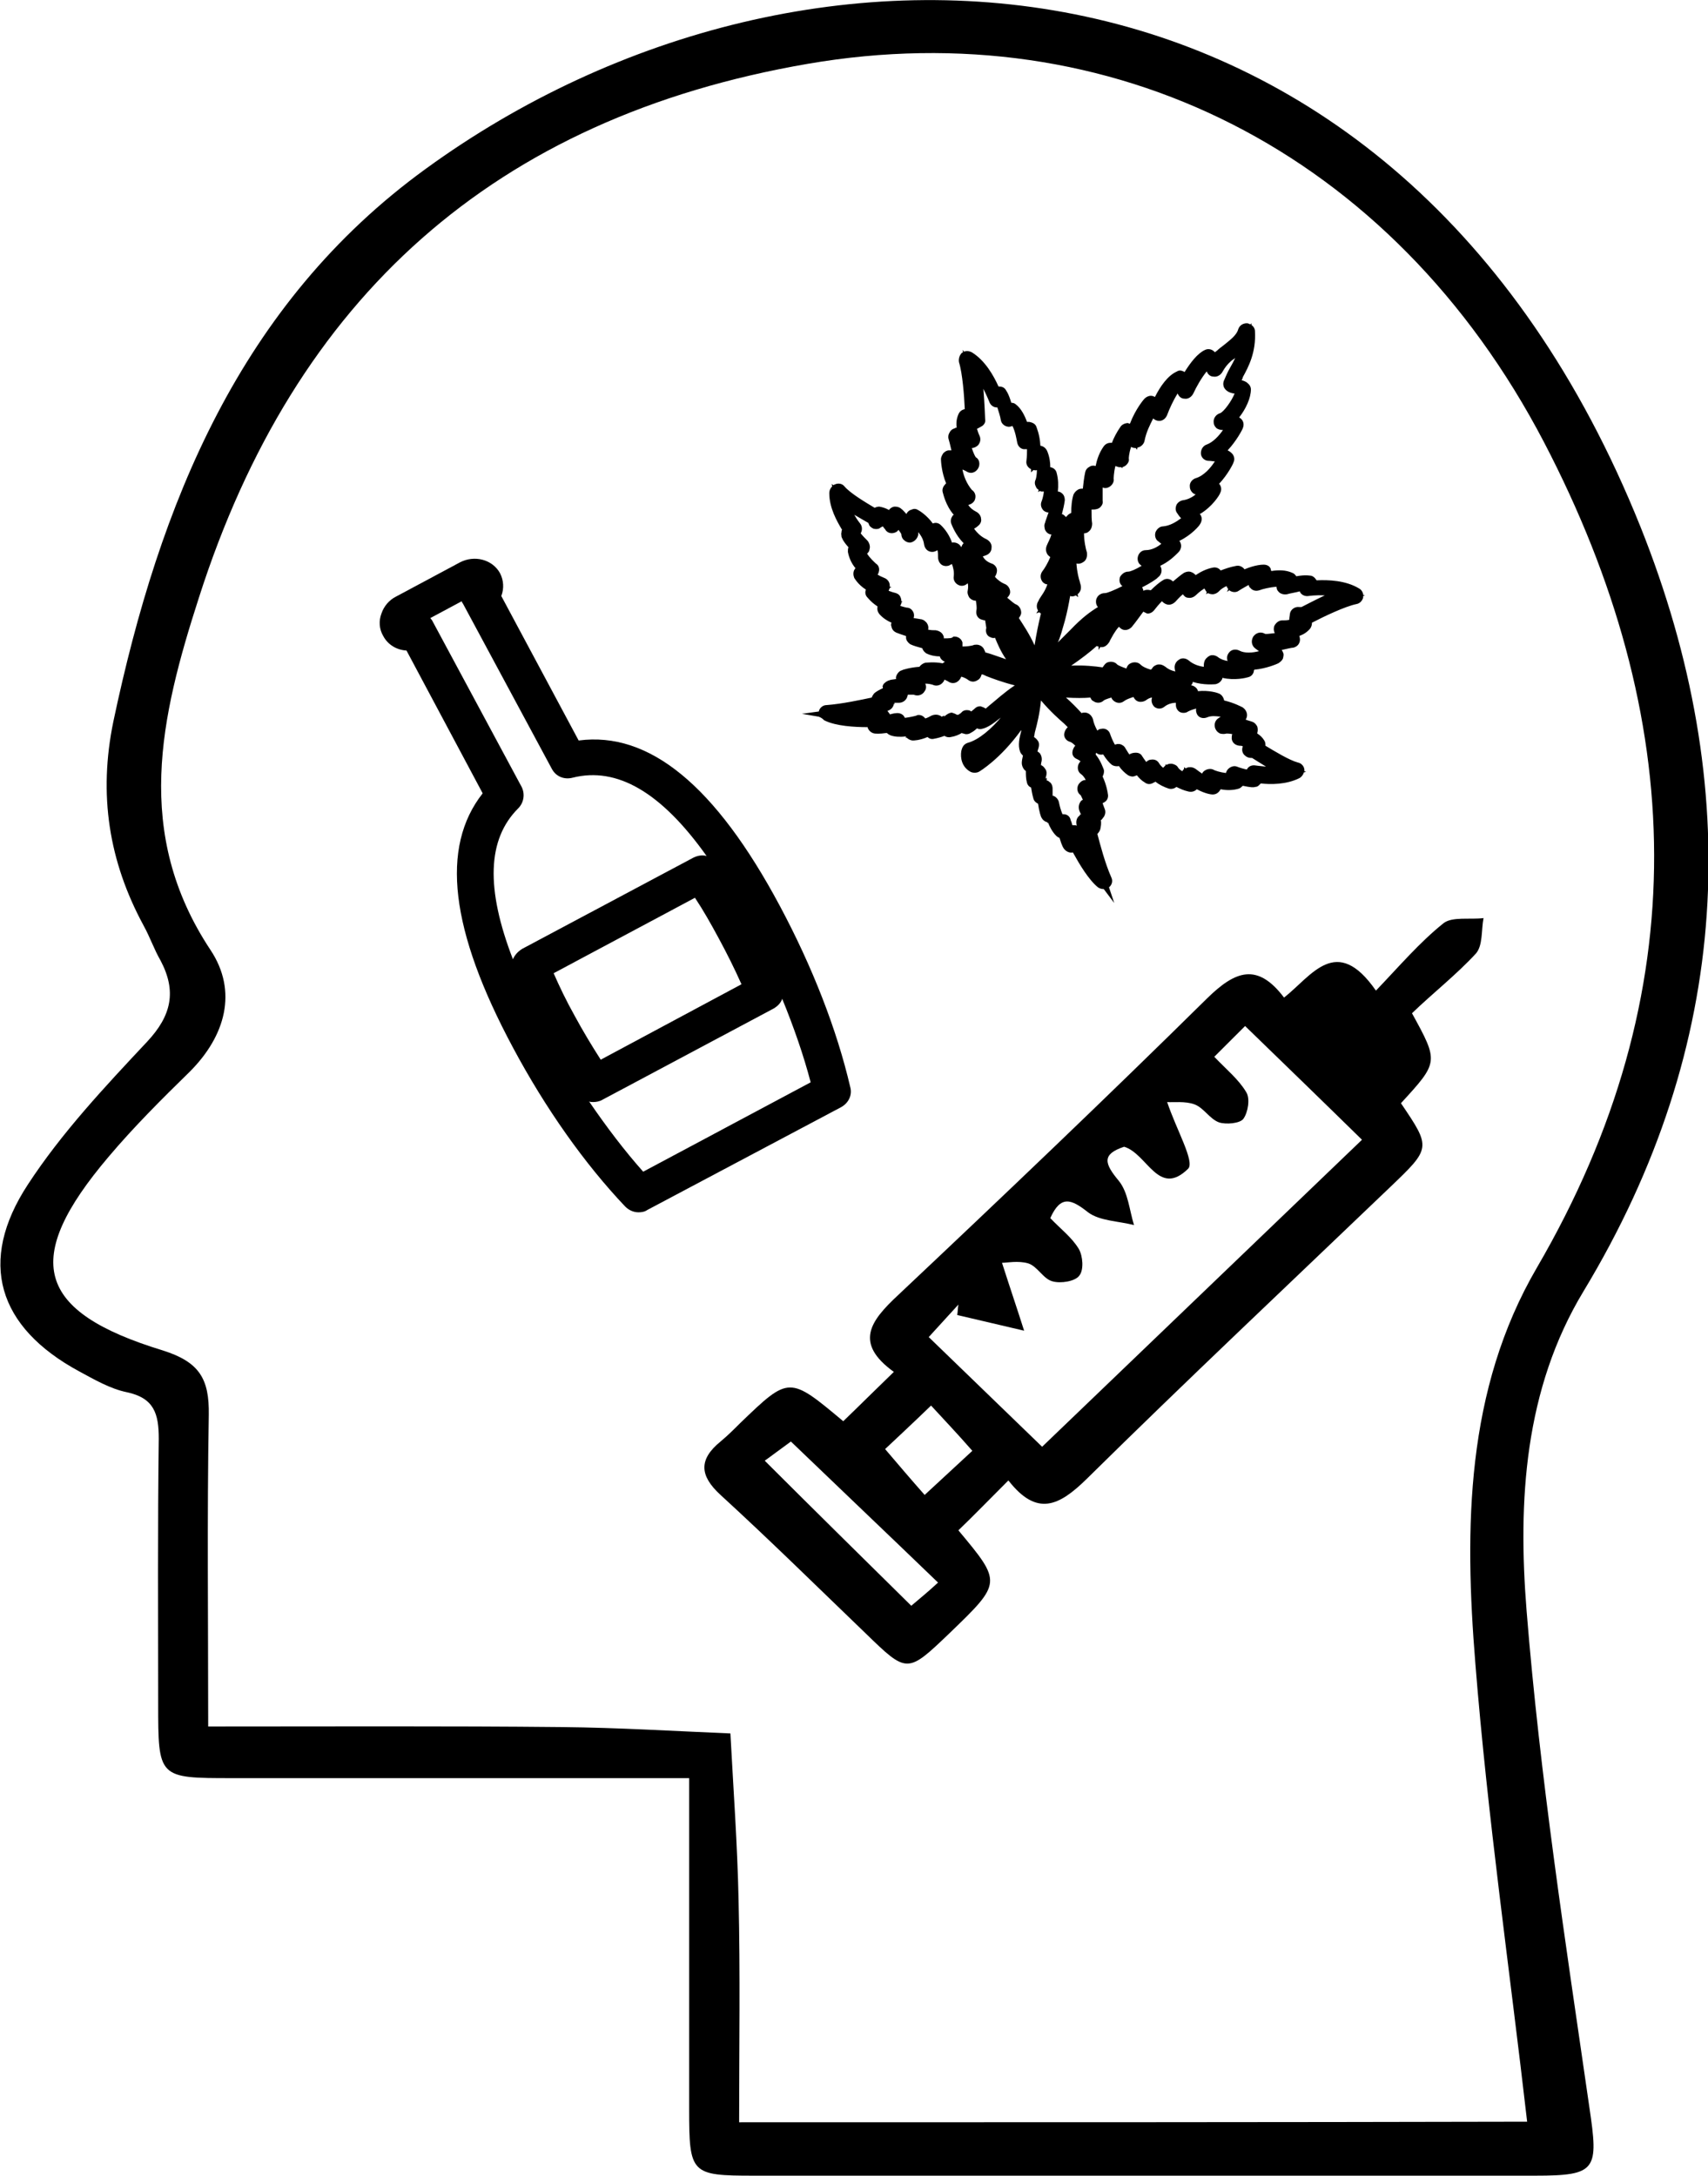 <?xml version="1.0" encoding="UTF-8"?>
<svg xmlns="http://www.w3.org/2000/svg" width="84" height="107" viewBox="0 0 84 107" fill="none">
  <g clip-path="url(#clip0_440_62)">
    <path d="M40.527 35.419L40.584 35.448C41.128 35.705 42.014 35.762 42.672 35.762V35.791C42.729 35.933 42.844 36.047 43.015 36.076C43.072 36.076 43.215 36.105 43.616 36.047C43.673 36.105 43.73 36.133 43.788 36.161C44.016 36.247 44.302 36.247 44.56 36.219L44.531 36.276H44.588C44.674 36.361 44.788 36.418 44.903 36.418C44.932 36.418 45.218 36.418 45.618 36.247C45.704 36.333 45.818 36.361 45.933 36.333C46.104 36.304 46.304 36.247 46.447 36.19C46.533 36.247 46.648 36.276 46.762 36.247C46.962 36.219 47.162 36.133 47.305 36.047C47.334 36.076 47.363 36.076 47.391 36.076C47.506 36.133 47.649 36.105 47.734 36.047C47.849 35.99 47.963 35.905 48.049 35.819C48.106 35.848 48.192 35.876 48.278 35.848C48.592 35.791 48.907 35.534 49.164 35.334C49.222 35.305 49.25 35.248 49.307 35.191C48.764 35.848 48.135 36.39 47.591 36.533C47.334 36.618 47.305 36.846 47.277 36.932C47.22 37.275 47.305 37.731 47.734 37.96C47.849 38.017 48.02 38.017 48.135 37.96C48.192 37.931 49.193 37.332 50.223 35.905C50.223 35.933 50.223 35.933 50.223 35.962C50.137 36.276 50.051 36.647 50.166 36.961C50.194 37.046 50.251 37.103 50.309 37.16C50.28 37.275 50.251 37.417 50.251 37.532C50.251 37.646 50.309 37.788 50.394 37.874C50.423 37.903 50.452 37.903 50.452 37.931C50.452 38.102 50.452 38.302 50.509 38.502C50.537 38.616 50.623 38.702 50.709 38.73C50.737 38.901 50.766 39.073 50.823 39.273C50.852 39.387 50.938 39.472 51.052 39.529C51.109 39.929 51.195 40.186 51.224 40.214C51.281 40.328 51.395 40.414 51.51 40.443V40.5L51.538 40.443C51.624 40.671 51.767 40.928 51.939 41.099C51.996 41.156 52.053 41.185 52.11 41.213C52.225 41.613 52.31 41.727 52.339 41.756C52.425 41.87 52.596 41.955 52.739 41.927H52.768C53.083 42.498 53.54 43.268 53.998 43.639C54.084 43.696 54.169 43.725 54.284 43.725L54.799 44.41L54.541 43.639C54.684 43.525 54.742 43.325 54.656 43.154C54.341 42.441 54.112 41.556 53.969 41.014C54.026 40.956 54.084 40.871 54.112 40.785C54.141 40.642 54.169 40.5 54.141 40.328C54.169 40.328 54.198 40.3 54.198 40.271H54.227V40.243C54.255 40.214 54.284 40.186 54.312 40.129C54.37 40.015 54.37 39.9 54.341 39.815C54.313 39.758 54.284 39.644 54.227 39.501C54.284 39.472 54.341 39.444 54.398 39.387C54.484 39.301 54.513 39.158 54.484 39.044C54.484 39.016 54.427 38.616 54.227 38.188C54.284 38.074 54.313 37.96 54.284 37.845C54.255 37.788 54.141 37.417 53.883 37.103C53.883 37.075 53.912 37.046 53.912 37.018C53.998 37.103 54.112 37.132 54.255 37.103C54.398 37.332 54.541 37.503 54.684 37.617C54.77 37.674 54.913 37.703 55.028 37.674C55.142 37.845 55.314 38.017 55.485 38.131C55.6 38.188 55.714 38.217 55.828 38.159C55.857 38.159 55.886 38.131 55.914 38.131C56.029 38.274 56.143 38.388 56.286 38.473C56.4 38.559 56.515 38.587 56.658 38.53C56.715 38.502 56.772 38.473 56.829 38.445C57.001 38.587 57.23 38.702 57.487 38.787C57.63 38.816 57.745 38.787 57.859 38.702C58.031 38.787 58.202 38.873 58.46 38.93C58.603 38.959 58.746 38.93 58.86 38.816C59.289 39.044 59.575 39.073 59.632 39.073C59.775 39.073 59.89 39.016 59.975 38.901C60.004 38.873 60.004 38.844 60.033 38.816C60.319 38.873 60.633 38.873 60.919 38.787C61.005 38.759 61.062 38.702 61.12 38.645C61.52 38.73 61.663 38.73 61.72 38.702C61.806 38.702 61.863 38.673 61.92 38.616C61.949 38.587 61.977 38.559 62.006 38.53C62.492 38.587 63.264 38.587 63.894 38.274C64.008 38.217 64.094 38.102 64.123 37.988L64.237 37.96L64.151 37.931C64.151 37.903 64.151 37.903 64.151 37.874C64.151 37.703 64.008 37.532 63.837 37.503C63.407 37.389 62.664 36.932 62.235 36.675C62.235 36.59 62.235 36.504 62.178 36.418C62.092 36.276 61.977 36.161 61.834 36.076C61.834 36.076 61.834 36.076 61.834 36.047C61.863 35.933 61.863 35.848 61.834 35.733C61.777 35.619 61.691 35.534 61.606 35.505C61.548 35.477 61.406 35.448 61.263 35.391C61.32 35.305 61.348 35.191 61.32 35.077C61.291 34.963 61.234 34.877 61.12 34.792C61.062 34.763 60.691 34.563 60.204 34.449C60.176 34.306 60.09 34.164 59.947 34.107C59.89 34.078 59.461 33.935 58.917 33.992C58.889 33.85 58.746 33.736 58.603 33.707C58.603 33.707 58.603 33.707 58.574 33.707C58.631 33.65 58.66 33.593 58.66 33.536C59.203 33.707 59.718 33.65 59.775 33.65C59.918 33.621 60.033 33.536 60.09 33.422C60.118 33.393 60.118 33.364 60.118 33.336C60.719 33.479 61.291 33.336 61.377 33.307C61.52 33.279 61.634 33.165 61.663 33.022C61.663 32.993 61.663 32.965 61.691 32.936C62.292 32.879 62.807 32.651 62.864 32.623C62.95 32.565 63.036 32.508 63.093 32.394C63.121 32.28 63.15 32.166 63.093 32.08C63.093 32.052 63.064 32.023 63.036 31.966C63.293 31.909 63.522 31.852 63.608 31.852C63.722 31.823 63.808 31.766 63.865 31.681C63.922 31.595 63.951 31.481 63.922 31.367C63.922 31.338 63.922 31.31 63.894 31.281C64.123 31.195 64.294 31.081 64.437 30.91C64.494 30.824 64.523 30.739 64.523 30.625C65.124 30.311 66.153 29.825 66.697 29.711C66.868 29.683 66.983 29.569 67.04 29.397C67.04 29.369 67.04 29.34 67.04 29.312L67.126 29.283L67.04 29.255C67.04 29.14 66.954 28.998 66.84 28.941C66.182 28.541 65.324 28.513 64.752 28.541C64.723 28.513 64.695 28.456 64.666 28.427C64.609 28.37 64.523 28.313 64.466 28.313C64.409 28.313 64.237 28.256 63.751 28.341C63.694 28.256 63.636 28.199 63.55 28.17C63.236 28.027 62.864 28.027 62.521 28.084C62.521 28.056 62.492 28.027 62.492 27.97C62.435 27.828 62.292 27.77 62.149 27.77C62.092 27.77 61.749 27.77 61.205 27.999C61.12 27.885 60.977 27.799 60.805 27.828C60.49 27.885 60.261 27.97 60.033 28.056C59.947 27.942 59.804 27.885 59.661 27.913C59.346 27.97 59.06 28.113 58.803 28.284C58.746 28.227 58.688 28.17 58.603 28.142C58.488 28.084 58.345 28.113 58.231 28.17C58.059 28.284 57.859 28.456 57.687 28.598C57.659 28.57 57.63 28.541 57.573 28.513C57.459 28.456 57.344 28.456 57.23 28.513C57.03 28.627 56.801 28.826 56.601 29.026H56.572C56.458 28.998 56.343 28.998 56.229 29.055C56.229 28.998 56.2 28.941 56.172 28.884C56.572 28.684 56.915 28.456 56.944 28.398C57.115 28.284 57.173 28.056 57.087 27.885C57.087 27.885 57.087 27.856 57.058 27.828C57.487 27.628 57.773 27.342 57.916 27.2C57.973 27.143 58.031 27.085 58.059 27C58.116 26.857 58.088 26.715 58.002 26.6C58.603 26.315 59.003 25.83 59.003 25.801C59.089 25.687 59.117 25.544 59.089 25.43C59.06 25.373 59.06 25.316 59.003 25.287C59.632 24.916 59.975 24.346 60.004 24.26C60.061 24.146 60.09 24.003 60.004 23.86C60.004 23.832 59.975 23.803 59.947 23.803C60.404 23.318 60.662 22.776 60.662 22.747C60.748 22.576 60.691 22.376 60.547 22.262C60.547 22.262 60.49 22.205 60.376 22.148C60.805 21.691 61.091 21.149 61.12 21.063C61.205 20.864 61.148 20.664 60.977 20.55C60.977 20.55 60.948 20.55 60.948 20.521C61.263 20.122 61.52 19.579 61.52 19.151C61.52 19.037 61.463 18.923 61.348 18.837L61.32 18.809C61.234 18.752 61.148 18.723 61.062 18.695C61.091 18.637 61.12 18.609 61.12 18.552C61.406 18.038 61.777 17.325 61.72 16.297C61.72 16.154 61.634 16.04 61.548 15.983V15.898L61.491 15.954C61.434 15.926 61.377 15.898 61.32 15.898C61.12 15.898 60.948 16.012 60.891 16.211C60.805 16.497 60.49 16.725 60.176 16.982C60.061 17.068 59.947 17.153 59.861 17.239C59.833 17.267 59.775 17.296 59.747 17.325C59.632 17.182 59.432 17.125 59.261 17.21C58.889 17.382 58.545 17.838 58.259 18.295C58.231 18.295 58.231 18.266 58.202 18.266C58.088 18.209 57.973 18.209 57.888 18.266C57.43 18.466 57.058 19.008 56.801 19.522C56.744 19.494 56.686 19.465 56.601 19.465C56.486 19.465 56.372 19.522 56.286 19.608C56.257 19.636 55.857 20.093 55.571 20.835C55.542 20.835 55.514 20.835 55.485 20.806C55.342 20.806 55.199 20.864 55.113 20.978C54.913 21.263 54.77 21.549 54.684 21.777C54.656 21.777 54.656 21.777 54.627 21.777C54.484 21.777 54.37 21.834 54.284 21.948C54.055 22.262 53.941 22.633 53.883 22.919C53.798 22.89 53.683 22.89 53.597 22.947C53.483 23.004 53.397 23.09 53.369 23.233C53.312 23.489 53.283 23.775 53.254 24.032C53.197 24.032 53.14 24.032 53.054 24.06C52.94 24.117 52.854 24.203 52.797 24.317C52.711 24.574 52.682 24.916 52.682 25.23C52.654 25.23 52.625 25.259 52.625 25.259C52.539 25.287 52.482 25.373 52.425 25.43C52.396 25.402 52.368 25.373 52.339 25.345C52.31 25.316 52.253 25.287 52.225 25.287C52.282 25.059 52.339 24.831 52.368 24.602C52.368 24.488 52.339 24.346 52.225 24.26C52.167 24.203 52.082 24.174 52.025 24.174C52.053 23.889 52.053 23.575 51.967 23.261C51.939 23.118 51.824 23.004 51.653 22.976C51.653 22.747 51.624 22.49 51.51 22.205C51.453 22.062 51.338 21.948 51.166 21.92C51.138 21.349 50.966 21.006 50.966 20.978C50.909 20.835 50.766 20.778 50.623 20.749C50.594 20.749 50.537 20.749 50.509 20.749C50.394 20.436 50.223 20.093 49.965 19.893C49.908 19.836 49.822 19.808 49.736 19.808C49.593 19.322 49.479 19.208 49.45 19.151C49.365 19.037 49.25 19.008 49.107 19.008C48.878 18.495 48.449 17.724 47.792 17.325C47.677 17.267 47.534 17.239 47.42 17.296L47.334 17.21L47.363 17.325C47.334 17.325 47.334 17.353 47.305 17.353C47.191 17.467 47.134 17.639 47.162 17.81C47.334 18.352 47.42 19.465 47.448 20.122C47.305 20.15 47.191 20.236 47.134 20.378C47.048 20.578 47.019 20.778 47.048 21.035C47.019 21.035 46.991 21.035 46.962 21.063C46.848 21.092 46.762 21.149 46.705 21.263C46.648 21.349 46.619 21.463 46.648 21.577C46.676 21.663 46.733 21.891 46.791 22.148C46.733 22.148 46.676 22.148 46.676 22.148C46.562 22.148 46.476 22.205 46.39 22.291C46.333 22.376 46.276 22.49 46.276 22.576C46.276 22.662 46.304 23.233 46.533 23.775C46.505 23.775 46.505 23.803 46.476 23.832C46.362 23.946 46.333 24.089 46.362 24.203C46.39 24.288 46.505 24.859 46.905 25.316C46.876 25.345 46.848 25.345 46.848 25.373C46.762 25.487 46.733 25.63 46.791 25.773C46.819 25.83 46.991 26.315 47.391 26.715C47.334 26.772 47.305 26.829 47.277 26.914C47.248 26.857 47.22 26.829 47.22 26.829C47.134 26.715 46.962 26.657 46.819 26.686C46.648 26.172 46.304 25.858 46.276 25.83C46.161 25.715 46.018 25.687 45.875 25.744C45.589 25.345 45.218 25.116 45.16 25.088C45.075 25.031 44.96 25.002 44.846 25.059C44.731 25.088 44.645 25.145 44.588 25.259C44.588 25.259 44.588 25.259 44.588 25.287C44.474 25.173 44.388 25.059 44.331 25.031C44.245 24.945 44.131 24.916 44.016 24.916C43.902 24.916 43.816 24.974 43.73 25.059C43.73 25.059 43.73 25.059 43.73 25.088C43.587 25.002 43.416 24.945 43.244 24.916C43.158 24.916 43.072 24.945 43.015 24.974C42.586 24.717 41.814 24.26 41.528 23.918C41.414 23.775 41.214 23.746 41.042 23.832C41.013 23.832 41.013 23.86 40.985 23.86L40.899 23.803L40.928 23.918C40.842 24.003 40.785 24.117 40.785 24.26C40.785 24.974 41.156 25.63 41.414 26.058C41.385 26.087 41.385 26.144 41.385 26.172C41.356 26.258 41.385 26.315 41.385 26.401C41.414 26.458 41.442 26.6 41.728 26.914C41.7 26.971 41.7 27.057 41.7 27.143C41.757 27.456 41.9 27.742 42.072 27.942C42.043 27.97 42.043 27.999 42.014 28.027C41.957 28.142 41.957 28.284 42.014 28.427C42.043 28.456 42.186 28.741 42.586 28.998C42.529 29.14 42.558 29.283 42.672 29.397C42.844 29.597 42.987 29.711 43.158 29.825C43.13 29.968 43.158 30.082 43.244 30.197C43.416 30.396 43.645 30.539 43.845 30.625C43.816 30.682 43.816 30.767 43.845 30.824C43.873 30.967 43.959 31.053 44.074 31.11C44.217 31.167 44.388 31.224 44.56 31.281C44.56 31.31 44.56 31.338 44.56 31.367C44.56 31.481 44.645 31.595 44.76 31.681C44.932 31.766 45.16 31.823 45.361 31.88C45.389 31.995 45.475 32.08 45.561 32.137C45.732 32.223 45.961 32.28 46.219 32.28C46.247 32.394 46.333 32.48 46.447 32.537H46.476C46.447 32.565 46.39 32.594 46.362 32.623C45.933 32.537 45.561 32.594 45.504 32.594C45.389 32.623 45.275 32.708 45.218 32.794C44.788 32.822 44.388 32.936 44.359 32.965C44.245 32.993 44.159 33.079 44.102 33.193C44.074 33.25 44.045 33.336 44.074 33.393C43.931 33.422 43.816 33.422 43.759 33.45C43.645 33.479 43.559 33.536 43.473 33.621C43.444 33.65 43.416 33.707 43.416 33.736H43.387L43.416 33.764C43.416 33.793 43.416 33.821 43.416 33.85C43.273 33.907 43.13 33.992 43.015 34.078C42.958 34.135 42.901 34.221 42.872 34.306C42.329 34.42 41.414 34.62 40.642 34.677C40.47 34.677 40.298 34.82 40.27 34.991L39.44 35.105L40.27 35.248C40.413 35.305 40.47 35.362 40.527 35.419ZM58.831 34.849C58.803 34.934 58.831 35.02 58.86 35.105C58.946 35.305 59.175 35.362 59.375 35.277C59.575 35.191 59.804 35.22 60.033 35.248C60.004 35.277 59.975 35.277 59.947 35.305C59.747 35.419 59.69 35.648 59.775 35.848C59.833 35.962 59.89 36.019 60.004 36.076C60.118 36.104 60.233 36.104 60.319 36.076C60.347 36.076 60.462 36.076 60.605 36.105C60.576 36.161 60.576 36.247 60.576 36.333C60.605 36.533 60.748 36.647 60.948 36.675C61.005 36.675 61.062 36.675 61.12 36.704C61.091 36.789 61.091 36.846 61.091 36.875C61.091 36.989 61.148 37.103 61.234 37.16C61.32 37.246 61.434 37.275 61.52 37.275H61.577C61.72 37.36 61.977 37.532 62.264 37.703C61.949 37.674 61.749 37.646 61.749 37.646C61.577 37.617 61.406 37.674 61.32 37.845C61.177 37.817 60.977 37.76 60.834 37.703C60.691 37.646 60.519 37.703 60.404 37.817C60.347 37.874 60.319 37.931 60.29 38.017C60.033 37.988 59.747 37.903 59.661 37.845C59.518 37.788 59.346 37.817 59.203 37.931C59.175 37.96 59.146 37.988 59.117 38.045C59.032 37.988 58.917 37.903 58.803 37.817C58.717 37.76 58.631 37.731 58.545 37.731C58.488 37.731 58.431 37.731 58.374 37.76C58.345 37.76 58.345 37.788 58.317 37.788L58.231 37.731V37.817C58.202 37.845 58.174 37.874 58.145 37.931C58.002 37.845 57.945 37.76 57.945 37.76C57.888 37.646 57.773 37.589 57.63 37.56C57.544 37.56 57.459 37.56 57.373 37.617L57.316 37.589V37.646L57.287 37.674C57.258 37.703 57.23 37.731 57.201 37.76C57.058 37.646 57.001 37.532 57.001 37.532C56.915 37.389 56.772 37.332 56.601 37.36C56.515 37.36 56.429 37.417 56.372 37.474C56.286 37.36 56.229 37.275 56.172 37.189C56.114 37.075 56 37.018 55.857 37.018C55.743 37.018 55.628 37.046 55.542 37.103C55.457 36.989 55.399 36.875 55.342 36.789C55.314 36.732 55.256 36.675 55.199 36.647C55.113 36.59 55.056 36.59 54.97 36.59C54.913 36.59 54.885 36.618 54.827 36.618C54.713 36.418 54.627 36.19 54.599 36.105C54.541 35.905 54.341 35.791 54.141 35.848C54.084 35.848 54.026 35.876 53.969 35.933C53.855 35.733 53.798 35.562 53.769 35.448C53.769 35.391 53.74 35.362 53.74 35.334C53.655 35.134 53.483 35.02 53.283 35.048C53.254 35.048 53.226 35.048 53.197 35.077C52.968 34.82 52.711 34.563 52.425 34.306C52.883 34.335 53.312 34.335 53.626 34.306C53.655 34.364 53.683 34.449 53.769 34.478C53.912 34.592 54.141 34.592 54.284 34.449C54.313 34.42 54.456 34.364 54.656 34.306C54.684 34.392 54.742 34.449 54.827 34.506C54.97 34.592 55.142 34.592 55.285 34.478C55.399 34.392 55.571 34.335 55.743 34.278C55.8 34.392 55.886 34.478 56 34.506C56.114 34.535 56.257 34.506 56.343 34.449C56.458 34.364 56.572 34.306 56.658 34.306C56.601 34.478 56.658 34.649 56.772 34.763C56.915 34.877 57.115 34.877 57.258 34.763C57.43 34.62 57.659 34.563 57.83 34.563C57.83 34.592 57.83 34.649 57.83 34.677C57.83 34.82 57.916 34.963 58.031 35.02C58.145 35.077 58.317 35.077 58.431 34.991C58.603 34.906 58.717 34.877 58.831 34.849ZM56.229 30.082C56.286 30.111 56.343 30.139 56.4 30.168C56.543 30.197 56.686 30.111 56.772 29.997C56.858 29.883 57.001 29.711 57.144 29.569C57.144 29.569 57.144 29.569 57.173 29.597C57.258 29.683 57.373 29.74 57.487 29.74C57.602 29.74 57.716 29.683 57.802 29.597C57.859 29.54 58.002 29.369 58.174 29.226C58.231 29.312 58.317 29.397 58.431 29.397C58.574 29.426 58.717 29.369 58.831 29.255C58.831 29.255 59.003 29.083 59.232 28.941C59.261 28.998 59.289 29.026 59.318 29.083L59.346 29.112L59.318 29.226L59.404 29.169C59.461 29.198 59.547 29.226 59.632 29.226C59.747 29.226 59.861 29.169 59.947 29.083C59.947 29.083 60.061 28.941 60.319 28.826C60.347 28.884 60.376 28.941 60.404 28.969L60.347 29.112L60.462 29.026L60.49 29.055C60.633 29.14 60.805 29.14 60.919 29.055C61.091 28.941 61.263 28.855 61.406 28.769C61.434 28.826 61.434 28.884 61.491 28.912C61.606 29.055 61.777 29.083 61.949 29.026C62.092 28.969 62.435 28.884 62.778 28.855C62.778 28.941 62.807 29.026 62.864 29.083C62.95 29.198 63.121 29.255 63.293 29.226C63.493 29.169 63.722 29.14 63.922 29.083C63.98 29.255 64.18 29.34 64.351 29.312C64.351 29.312 64.723 29.255 65.152 29.283C64.666 29.512 64.237 29.74 64.008 29.854H63.894C63.694 29.825 63.465 29.968 63.436 30.197C63.436 30.254 63.407 30.368 63.407 30.482C63.293 30.51 63.179 30.51 63.064 30.51C62.893 30.51 62.75 30.625 62.664 30.796C62.635 30.91 62.635 31.024 62.693 31.138C62.435 31.167 62.235 31.195 62.206 31.167C62.006 31.053 61.777 31.11 61.634 31.31C61.52 31.509 61.548 31.738 61.72 31.88C61.806 31.938 61.863 31.995 61.92 32.023C61.606 32.109 61.205 32.137 60.948 31.995C60.776 31.909 60.547 31.938 60.433 32.109C60.347 32.223 60.319 32.366 60.376 32.508C60.204 32.48 60.033 32.423 59.89 32.309C59.775 32.223 59.604 32.194 59.489 32.251C59.375 32.309 59.261 32.423 59.232 32.537C59.203 32.623 59.203 32.708 59.203 32.794C58.974 32.765 58.688 32.679 58.46 32.48C58.317 32.366 58.116 32.337 57.973 32.451C57.83 32.537 57.745 32.708 57.773 32.879C57.773 32.936 57.802 32.993 57.802 33.022C57.659 32.993 57.487 32.936 57.316 32.794C57.23 32.737 57.144 32.679 57.03 32.679C57.001 32.679 56.972 32.679 56.944 32.679C56.829 32.708 56.715 32.765 56.658 32.879C56.629 32.908 56.629 32.908 56.601 32.936C56.4 32.879 56.2 32.794 56.086 32.679C55.971 32.565 55.771 32.537 55.6 32.623C55.485 32.679 55.428 32.765 55.399 32.879C55.142 32.794 54.97 32.708 54.942 32.679C54.827 32.537 54.599 32.508 54.427 32.594C54.341 32.651 54.284 32.737 54.227 32.822C53.855 32.765 53.283 32.708 52.682 32.737C53.14 32.423 53.597 32.08 53.941 31.766C53.969 31.795 53.998 31.795 54.026 31.795V31.966L54.112 31.823C54.284 31.852 54.427 31.766 54.541 31.595C54.57 31.566 54.57 31.538 54.599 31.481C54.684 31.338 54.799 31.081 55.028 30.824C55.085 30.881 55.142 30.939 55.228 30.967C55.399 31.024 55.6 30.939 55.714 30.767C55.857 30.596 56.057 30.311 56.229 30.082ZM52.453 26.486C52.453 26.515 52.453 26.515 52.453 26.486V26.486ZM52.368 30.539C52.482 30.111 52.568 29.683 52.625 29.34C52.625 29.34 52.625 29.34 52.625 29.312C52.711 29.34 52.797 29.34 52.911 29.283L53.026 29.369L52.997 29.226C53.14 29.112 53.197 28.941 53.14 28.741C53.14 28.712 53.111 28.684 53.111 28.627C53.054 28.456 52.968 28.142 52.94 27.713C53.054 27.742 53.169 27.713 53.254 27.656C53.426 27.571 53.483 27.371 53.455 27.171C53.397 27 53.312 26.6 53.312 26.229C53.397 26.229 53.483 26.201 53.54 26.144C53.655 26.058 53.712 25.915 53.712 25.744C53.683 25.573 53.683 25.316 53.683 25.059C53.712 25.059 53.74 25.059 53.769 25.059C53.883 25.059 54.026 25.031 54.112 24.945C54.198 24.859 54.255 24.745 54.227 24.631C54.227 24.574 54.227 24.288 54.227 23.974C54.341 24.032 54.484 24.003 54.599 23.918C54.713 23.832 54.799 23.689 54.77 23.546C54.77 23.546 54.77 23.261 54.856 22.919C54.942 22.947 54.999 22.976 55.056 22.976C55.085 22.976 55.113 22.976 55.142 22.976L55.199 23.033V22.976C55.285 22.947 55.342 22.919 55.399 22.861C55.485 22.776 55.542 22.662 55.514 22.547C55.514 22.547 55.514 22.319 55.628 21.977C55.714 22.034 55.8 22.034 55.857 22.034L55.914 22.119L55.943 22.005H55.971C56.114 21.977 56.257 21.834 56.286 21.691C56.372 21.235 56.572 20.864 56.715 20.578C56.801 20.664 56.944 20.721 57.087 20.692C57.23 20.664 57.344 20.55 57.401 20.407C57.516 20.093 57.716 19.665 57.916 19.351C57.973 19.494 58.088 19.608 58.259 19.608C58.431 19.636 58.603 19.522 58.688 19.351C58.831 19.037 59.089 18.58 59.346 18.266C59.404 18.409 59.518 18.523 59.69 18.523C59.861 18.552 60.033 18.438 60.118 18.295C60.118 18.295 60.261 18.009 60.519 17.781C60.576 17.724 60.662 17.667 60.748 17.61C60.662 17.781 60.576 17.952 60.49 18.095C60.376 18.295 60.29 18.495 60.204 18.695C60.147 18.809 60.147 18.951 60.204 19.066C60.319 19.265 60.519 19.322 60.662 19.351C60.691 19.351 60.691 19.351 60.719 19.351C60.576 19.722 60.176 20.264 60.004 20.321C59.804 20.378 59.661 20.578 59.69 20.778C59.69 20.892 59.747 20.978 59.833 21.063C59.918 21.12 60.033 21.149 60.147 21.149C59.947 21.434 59.661 21.748 59.346 21.863C59.175 21.92 59.06 22.091 59.06 22.291C59.06 22.49 59.232 22.662 59.432 22.662C59.547 22.662 59.661 22.69 59.747 22.69C59.547 23.004 59.203 23.404 58.803 23.518C58.631 23.575 58.488 23.746 58.517 23.946C58.517 24.117 58.66 24.288 58.803 24.317C58.631 24.46 58.402 24.574 58.174 24.602C58.031 24.631 57.916 24.717 57.859 24.831C57.802 24.974 57.802 25.116 57.888 25.23C57.945 25.316 58.002 25.402 58.088 25.487C57.859 25.659 57.544 25.858 57.201 25.887C57.03 25.887 56.887 26.029 56.829 26.172C56.772 26.343 56.829 26.543 56.972 26.629C57.03 26.686 57.087 26.715 57.115 26.743C56.944 26.886 56.658 27.057 56.343 27.057C56.172 27.057 56.029 27.171 55.971 27.342C55.914 27.514 55.971 27.713 56.114 27.799L56.143 27.828C55.857 27.999 55.6 28.113 55.485 28.113C55.314 28.113 55.171 28.227 55.085 28.37C55.028 28.541 55.056 28.712 55.199 28.826C54.799 29.026 54.456 29.169 54.341 29.169C54.141 29.169 53.969 29.283 53.912 29.483C53.883 29.626 53.912 29.768 53.998 29.854C53.626 30.082 53.226 30.368 52.654 30.967C52.453 31.167 52.253 31.367 52.025 31.595C52.139 31.367 52.253 30.939 52.368 30.539ZM52.339 35.591L52.396 35.648C52.453 35.705 52.482 35.733 52.511 35.762C52.425 35.848 52.368 35.933 52.339 36.076C52.31 36.247 52.425 36.418 52.596 36.475C52.711 36.504 52.797 36.59 52.883 36.675C52.797 36.761 52.739 36.904 52.739 37.018C52.739 37.16 52.825 37.275 52.968 37.332C53.026 37.36 53.083 37.389 53.14 37.446C53.111 37.474 53.083 37.503 53.054 37.56C52.968 37.731 52.997 37.96 53.169 38.074C53.254 38.131 53.34 38.245 53.397 38.359C53.254 38.359 53.14 38.445 53.054 38.559C52.94 38.73 52.968 38.987 53.14 39.101C53.169 39.13 53.197 39.215 53.254 39.33C53.226 39.358 53.197 39.358 53.169 39.387C53.054 39.529 53.026 39.701 53.083 39.872C53.111 39.929 53.14 40.015 53.169 40.072L53.111 40.043V40.1C52.968 40.186 52.911 40.357 52.94 40.528C52.94 40.557 52.94 40.585 52.968 40.614C52.911 40.585 52.883 40.585 52.825 40.585H52.797C52.768 40.585 52.768 40.585 52.739 40.585C52.711 40.471 52.682 40.386 52.654 40.328C52.625 40.157 52.482 40.043 52.31 40.043C52.282 40.043 52.253 40.043 52.253 40.043C52.167 39.843 52.11 39.615 52.082 39.472C52.053 39.301 51.91 39.158 51.767 39.13C51.767 39.016 51.767 38.901 51.767 38.787C51.767 38.645 51.71 38.502 51.596 38.445C51.567 38.416 51.538 38.388 51.481 38.388V38.245L51.424 38.302C51.424 38.217 51.453 38.159 51.453 38.159C51.481 38.045 51.481 37.931 51.424 37.845C51.367 37.76 51.309 37.674 51.224 37.646V37.617L51.195 37.646C51.195 37.532 51.224 37.446 51.224 37.446C51.252 37.303 51.224 37.16 51.138 37.046C51.109 37.018 51.081 36.989 51.023 36.961C51.052 36.846 51.081 36.761 51.081 36.761C51.109 36.647 51.109 36.533 51.052 36.447C50.995 36.361 50.938 36.304 50.852 36.247C50.88 36.161 50.88 36.047 50.909 35.962C50.995 35.648 51.138 35.077 51.195 34.449C51.681 35.02 52.11 35.391 52.339 35.591ZM47.334 23.09C47.391 23.118 47.477 23.147 47.563 23.204C47.763 23.318 47.992 23.233 48.106 23.033C48.221 22.833 48.163 22.576 47.992 22.49C47.963 22.462 47.877 22.291 47.792 22.034C47.906 22.034 48.02 21.977 48.106 21.891C48.221 21.748 48.249 21.577 48.163 21.406C48.106 21.292 48.078 21.177 48.049 21.092C48.163 21.035 48.249 20.978 48.306 20.949C48.421 20.864 48.478 20.749 48.449 20.607C48.449 20.55 48.421 19.865 48.364 19.123C48.535 19.465 48.65 19.75 48.65 19.75C48.707 19.922 48.85 20.036 49.021 20.036H49.05C49.107 20.236 49.193 20.464 49.222 20.664C49.25 20.835 49.393 20.949 49.536 20.978C49.622 21.006 49.708 20.978 49.794 20.949C49.937 21.235 49.994 21.606 50.023 21.748C50.051 21.92 50.166 22.062 50.337 22.091C50.394 22.091 50.452 22.091 50.509 22.091C50.509 22.262 50.509 22.433 50.48 22.662C50.452 22.833 50.537 22.976 50.68 23.061C50.68 23.061 50.709 23.061 50.709 23.09V23.233L50.823 23.118C50.88 23.118 50.909 23.147 50.995 23.118C50.995 23.404 50.938 23.575 50.938 23.575C50.88 23.689 50.88 23.803 50.938 23.918C50.966 24.003 51.023 24.06 51.081 24.089L51.052 24.203L51.138 24.146C51.166 24.146 51.166 24.146 51.195 24.174C51.224 24.174 51.281 24.174 51.338 24.174C51.309 24.46 51.224 24.66 51.224 24.66C51.166 24.802 51.195 24.945 51.281 25.059C51.338 25.145 51.453 25.202 51.567 25.202C51.481 25.459 51.395 25.687 51.395 25.715C51.338 25.83 51.367 25.944 51.395 26.058C51.453 26.172 51.538 26.258 51.681 26.286C51.681 26.286 51.681 26.286 51.71 26.286C51.653 26.486 51.538 26.686 51.481 26.829C51.424 26.971 51.424 27.114 51.51 27.257C51.538 27.314 51.596 27.342 51.653 27.399C51.538 27.685 51.367 27.97 51.252 28.113C51.138 28.284 51.166 28.484 51.281 28.627C51.338 28.684 51.424 28.741 51.51 28.741C51.395 29.083 51.224 29.283 51.138 29.426C51.109 29.483 51.081 29.512 51.081 29.54C50.966 29.711 50.966 29.883 51.052 30.025L50.966 30.168L51.109 30.111C51.138 30.139 51.166 30.168 51.195 30.168C51.081 30.625 50.966 31.195 50.88 31.738C50.623 31.167 50.309 30.71 50.108 30.396C50.166 30.311 50.223 30.225 50.223 30.139C50.223 29.94 50.108 29.768 49.937 29.711C49.88 29.683 49.736 29.569 49.536 29.397C49.622 29.312 49.679 29.226 49.679 29.112C49.679 28.941 49.565 28.769 49.393 28.712C49.25 28.655 49.05 28.513 48.936 28.37C48.936 28.341 48.936 28.341 48.964 28.313C49.021 28.199 49.05 28.084 49.021 27.97C48.993 27.856 48.878 27.742 48.764 27.713C48.535 27.628 48.421 27.514 48.335 27.371C48.364 27.342 48.421 27.342 48.478 27.314C48.65 27.257 48.764 27.114 48.764 26.943C48.793 26.772 48.678 26.6 48.507 26.515C48.249 26.401 48.049 26.201 47.906 26.001C47.963 25.972 48.049 25.915 48.106 25.858C48.221 25.773 48.278 25.63 48.249 25.516C48.249 25.373 48.135 25.23 48.02 25.173C47.849 25.088 47.706 24.974 47.62 24.831C47.763 24.802 47.877 24.717 47.935 24.602C48.02 24.403 47.963 24.203 47.792 24.089C47.534 23.775 47.391 23.404 47.334 23.09ZM46.419 31.395C46.419 31.338 46.419 31.31 46.39 31.253C46.333 31.11 46.19 31.024 46.018 30.996C45.933 30.996 45.79 30.996 45.647 30.967C45.675 30.853 45.647 30.739 45.589 30.653C45.561 30.596 45.504 30.567 45.446 30.51C45.389 30.482 45.332 30.453 45.275 30.453C45.275 30.453 45.132 30.425 44.932 30.396C44.96 30.311 44.96 30.225 44.932 30.139C44.874 29.997 44.76 29.883 44.588 29.883C44.588 29.883 44.445 29.854 44.274 29.797C44.302 29.768 44.302 29.711 44.331 29.683C44.331 29.654 44.331 29.654 44.331 29.626L44.388 29.597L44.331 29.569C44.331 29.483 44.302 29.397 44.274 29.34C44.217 29.226 44.102 29.169 43.959 29.14C43.959 29.14 43.845 29.112 43.702 29.055C43.73 28.998 43.73 28.969 43.759 28.912L43.845 28.884L43.759 28.855C43.759 28.826 43.759 28.826 43.759 28.798C43.759 28.627 43.645 28.484 43.502 28.427C43.358 28.37 43.244 28.313 43.158 28.256C43.187 28.227 43.215 28.17 43.215 28.142C43.273 27.97 43.215 27.799 43.072 27.713C42.987 27.628 42.786 27.456 42.644 27.228C42.701 27.171 42.758 27.114 42.758 27.028C42.815 26.886 42.758 26.715 42.672 26.6C42.558 26.486 42.415 26.343 42.329 26.229C42.415 26.087 42.415 25.887 42.3 25.744C42.3 25.744 42.157 25.573 42.014 25.316C42.3 25.487 42.558 25.63 42.701 25.715L42.729 25.773C42.758 25.887 42.844 25.944 42.958 26.001C43.072 26.029 43.187 26.029 43.273 25.972C43.301 25.944 43.358 25.915 43.416 25.887C43.444 25.915 43.473 25.972 43.53 26.029C43.616 26.201 43.816 26.258 43.988 26.201C44.074 26.172 44.131 26.144 44.188 26.058C44.274 26.172 44.331 26.258 44.331 26.286C44.331 26.401 44.388 26.515 44.474 26.572C44.56 26.657 44.674 26.686 44.76 26.686C44.96 26.657 45.132 26.486 45.16 26.286C45.16 26.258 45.16 26.201 45.16 26.172C45.303 26.343 45.418 26.543 45.446 26.772C45.475 26.971 45.618 27.143 45.847 27.143C45.933 27.143 46.018 27.114 46.104 27.057C46.133 27.171 46.133 27.285 46.133 27.399C46.133 27.542 46.19 27.685 46.304 27.77C46.419 27.856 46.59 27.856 46.705 27.799C46.733 27.77 46.762 27.77 46.819 27.742C46.876 27.913 46.934 28.113 46.905 28.341C46.876 28.513 46.962 28.684 47.134 28.769C47.305 28.855 47.477 28.798 47.591 28.684C47.62 28.769 47.62 28.912 47.591 29.055C47.563 29.169 47.62 29.312 47.677 29.397C47.763 29.483 47.849 29.54 47.992 29.54C48.02 29.711 48.049 29.883 48.02 30.025C47.992 30.197 48.049 30.368 48.221 30.453C48.306 30.482 48.392 30.51 48.449 30.51C48.478 30.71 48.507 30.853 48.507 30.881C48.449 31.081 48.535 31.281 48.707 31.338C48.764 31.367 48.85 31.395 48.936 31.367C49.05 31.652 49.222 32.052 49.479 32.423C49.136 32.309 48.764 32.166 48.449 32.08C48.449 32.052 48.449 32.023 48.421 31.995C48.364 31.795 48.163 31.681 47.963 31.709C47.935 31.709 47.906 31.709 47.849 31.738C47.734 31.766 47.563 31.795 47.334 31.795C47.334 31.738 47.334 31.681 47.334 31.595C47.277 31.395 47.077 31.281 46.876 31.31C46.848 31.395 46.648 31.395 46.419 31.395ZM43.645 34.963C43.816 34.906 43.931 34.792 43.959 34.62H44.016L43.988 34.592V34.563C44.045 34.563 44.131 34.563 44.188 34.563H44.217C44.388 34.563 44.56 34.449 44.617 34.278C44.617 34.249 44.645 34.221 44.645 34.164C44.788 34.164 44.874 34.164 44.932 34.164C45.132 34.249 45.361 34.192 45.475 33.992C45.561 33.878 45.561 33.736 45.504 33.621C45.647 33.621 45.79 33.65 45.875 33.678C46.047 33.764 46.276 33.707 46.39 33.536C46.419 33.507 46.447 33.45 46.447 33.422C46.505 33.45 46.562 33.479 46.619 33.507C46.733 33.593 46.876 33.621 47.019 33.564C47.134 33.507 47.22 33.422 47.277 33.279C47.391 33.307 47.506 33.364 47.591 33.422C47.734 33.536 47.906 33.564 48.078 33.45C48.192 33.393 48.249 33.279 48.278 33.165C48.335 33.165 48.392 33.193 48.449 33.222L48.507 33.25C48.793 33.364 49.336 33.564 49.908 33.707C49.393 34.05 48.964 34.449 48.678 34.677C48.621 34.734 48.535 34.792 48.478 34.849C48.392 34.792 48.306 34.763 48.221 34.734C48.106 34.734 48.02 34.763 47.935 34.849C47.935 34.849 47.877 34.906 47.763 34.991C47.734 34.963 47.677 34.934 47.649 34.934C47.506 34.906 47.363 34.934 47.277 35.048C47.277 35.048 47.22 35.105 47.105 35.163V35.134L47.077 35.163C46.991 35.105 46.905 35.077 46.819 35.048C46.705 35.048 46.619 35.105 46.533 35.163C46.533 35.163 46.505 35.191 46.419 35.248L46.447 35.191L46.304 35.248C46.276 35.22 46.247 35.191 46.219 35.191C46.104 35.134 45.961 35.134 45.818 35.191C45.704 35.248 45.618 35.305 45.504 35.334C45.418 35.22 45.303 35.163 45.189 35.163C45.16 35.163 45.103 35.163 45.075 35.191C44.989 35.22 44.731 35.277 44.502 35.305C44.502 35.277 44.474 35.277 44.474 35.248C44.388 35.105 44.217 35.048 44.045 35.077C43.988 35.077 43.873 35.105 43.759 35.134C43.759 35.105 43.73 35.077 43.73 35.077C43.702 35.048 43.673 34.991 43.645 34.963Z" fill="black"></path>
    <path d="M41.356 54.456C41.728 54.256 41.928 53.857 41.814 53.457C41.156 50.632 39.955 47.549 38.353 44.553C35.179 38.616 31.918 35.962 28.458 36.418L24.654 29.312C24.797 28.941 24.768 28.541 24.596 28.198C24.225 27.514 23.338 27.285 22.623 27.656L19.477 29.34C19.134 29.511 18.876 29.825 18.762 30.168C18.619 30.539 18.648 30.938 18.848 31.281C19.077 31.709 19.506 31.966 19.992 31.994L23.738 39.016C21.651 41.67 22.137 45.751 25.226 51.517C26.827 54.513 28.744 57.225 30.746 59.337C30.917 59.508 31.146 59.622 31.404 59.622C31.547 59.622 31.718 59.594 31.832 59.508L41.356 54.456ZM25.226 47.178C23.881 43.696 23.967 41.27 25.483 39.758C25.769 39.472 25.826 39.044 25.655 38.702L21.25 30.51C21.222 30.482 21.193 30.425 21.165 30.396L22.709 29.569C22.709 29.597 22.738 29.654 22.766 29.683L27.142 37.817C27.342 38.188 27.743 38.359 28.172 38.245C30.345 37.703 32.519 38.959 34.75 42.098C34.55 42.041 34.321 42.069 34.092 42.184L25.683 46.664C25.454 46.807 25.311 46.978 25.226 47.178ZM27.228 47.863L34.178 44.153C34.578 44.752 34.95 45.409 35.35 46.151C35.751 46.893 36.123 47.635 36.466 48.406L29.544 52.116C29.087 51.402 28.658 50.689 28.257 49.947C27.857 49.233 27.514 48.52 27.228 47.863ZM31.632 57.624C30.717 56.597 29.83 55.427 28.972 54.171C29.03 54.199 29.115 54.199 29.173 54.199C29.316 54.199 29.487 54.171 29.63 54.085L38.039 49.604C38.239 49.49 38.411 49.319 38.468 49.119C39.04 50.517 39.526 51.916 39.869 53.229L31.632 57.624Z" fill="black"></path>
    <path d="M75.077 79.201C74.648 73.835 74.962 68.327 77.879 63.503C85.173 51.431 85.802 38.73 80.682 25.915C68.727 -3.882 39.726 -5.366 20.936 8.305C11.812 14.927 7.837 24.773 5.577 35.476C4.833 39.072 5.348 42.355 7.064 45.523C7.379 46.093 7.579 46.693 7.894 47.235C8.695 48.748 8.437 49.946 7.236 51.231C5.148 53.457 3.032 55.712 1.373 58.252C-1.115 62.048 -0.114 65.273 3.89 67.442C4.633 67.841 5.406 68.298 6.235 68.469C7.579 68.755 7.808 69.525 7.808 70.753C7.751 75.091 7.779 79.429 7.779 83.767C7.779 87.449 7.779 87.449 11.412 87.449C18.791 87.449 26.198 87.449 33.892 87.449C33.892 93.072 33.892 98.409 33.892 103.717C33.892 106.914 33.977 107 37.066 107C49.88 107 62.693 107 75.506 107C78.537 107 78.623 106.714 78.165 103.632C76.993 95.526 75.734 87.392 75.077 79.201ZM36.351 104.374C36.351 100.664 36.409 97.039 36.323 93.443C36.266 90.703 36.065 87.963 35.922 85.251C33.177 85.137 30.431 84.966 27.657 84.938C21.965 84.88 16.274 84.909 10.239 84.909C10.239 79.629 10.182 74.606 10.268 69.582C10.296 67.813 9.81 66.985 8.008 66.415C1.745 64.502 1.058 61.934 5.348 56.882C6.578 55.426 7.951 54.056 9.324 52.715C11.097 50.945 11.698 48.748 10.353 46.721C6.55 40.984 7.894 35.248 9.781 29.397C14.501 14.641 24.311 5.794 39.726 3.139C54.627 0.571 68.47 7.449 75.935 21.748C82.97 35.248 83.457 48.833 75.591 62.333C72.073 68.355 72.016 75.148 72.56 81.827C73.16 89.361 74.247 96.868 75.105 104.345C62.492 104.374 49.565 104.374 36.351 104.374Z" fill="black"></path>
    <path d="M72.588 46.892C72.932 46.493 72.846 45.751 72.96 45.151C72.302 45.237 71.416 45.066 70.987 45.408C69.814 46.35 68.842 47.492 67.669 48.719C65.724 45.922 64.523 47.977 63.15 49.062C61.834 47.321 60.748 47.749 59.375 49.09C54.37 54.028 49.279 58.88 44.159 63.703C42.815 64.959 41.986 66.043 43.959 67.47C43.072 68.327 42.272 69.126 41.471 69.896C38.811 67.67 38.811 67.67 36.409 69.982C36.094 70.296 35.779 70.61 35.436 70.895C34.349 71.78 34.407 72.579 35.436 73.521C37.867 75.747 40.212 78.059 42.586 80.342C44.617 82.312 44.617 82.312 46.705 80.314C49.279 77.831 49.279 77.831 47.134 75.262C47.906 74.52 48.65 73.749 49.593 72.808C50.995 74.606 52.082 74.063 53.426 72.751C58.345 67.898 63.379 63.161 68.356 58.394C70.386 56.454 70.386 56.454 68.899 54.256C70.758 52.23 70.758 52.23 69.442 49.832C70.443 48.862 71.616 47.948 72.588 46.892ZM44.817 78.972C42.386 76.575 40.069 74.292 37.61 71.837C37.896 71.637 38.382 71.266 38.897 70.895C41.242 73.15 43.587 75.376 46.133 77.831C45.675 78.259 45.218 78.63 44.817 78.972ZM45.475 73.521C44.817 72.779 44.188 72.037 43.53 71.266C44.045 70.781 44.874 70.01 45.79 69.126C46.39 69.782 47.048 70.467 47.82 71.352C47.019 72.094 46.247 72.808 45.475 73.521ZM51.252 71.152C49.508 69.468 47.563 67.585 45.675 65.758C46.161 65.216 46.648 64.702 47.134 64.16C47.105 64.331 47.105 64.502 47.077 64.673C48.163 64.93 49.279 65.187 50.366 65.444C50.051 64.445 49.708 63.446 49.279 62.105C49.508 62.105 50.08 61.99 50.566 62.133C51.023 62.276 51.309 62.904 51.767 63.018C52.167 63.132 52.883 63.018 53.083 62.733C53.312 62.447 53.254 61.762 53.054 61.42C52.711 60.849 52.139 60.421 51.653 59.907C52.167 58.765 52.682 58.965 53.512 59.622C54.084 60.05 54.999 60.05 55.771 60.249C55.542 59.508 55.485 58.651 55.028 58.08C54.313 57.224 54.17 56.767 55.285 56.397C56.429 56.739 56.972 58.908 58.431 57.481C58.774 57.139 57.859 55.569 57.401 54.199C57.687 54.227 58.288 54.142 58.746 54.313C59.203 54.484 59.489 55.026 59.947 55.198C60.29 55.312 60.977 55.255 61.148 55.026C61.377 54.713 61.491 54.028 61.291 53.714C60.919 53.086 60.319 52.601 59.718 51.973C60.233 51.459 60.719 50.974 61.234 50.46C63.236 52.401 65.181 54.285 66.983 56.054C61.749 61.077 56.515 66.1 51.252 71.152Z" fill="black"></path>
  </g>
  <defs>
    <clipPath id="clip0_440_62">
      <rect width="84" height="107" fill="white"></rect>
    </clipPath>
  </defs>
</svg>
